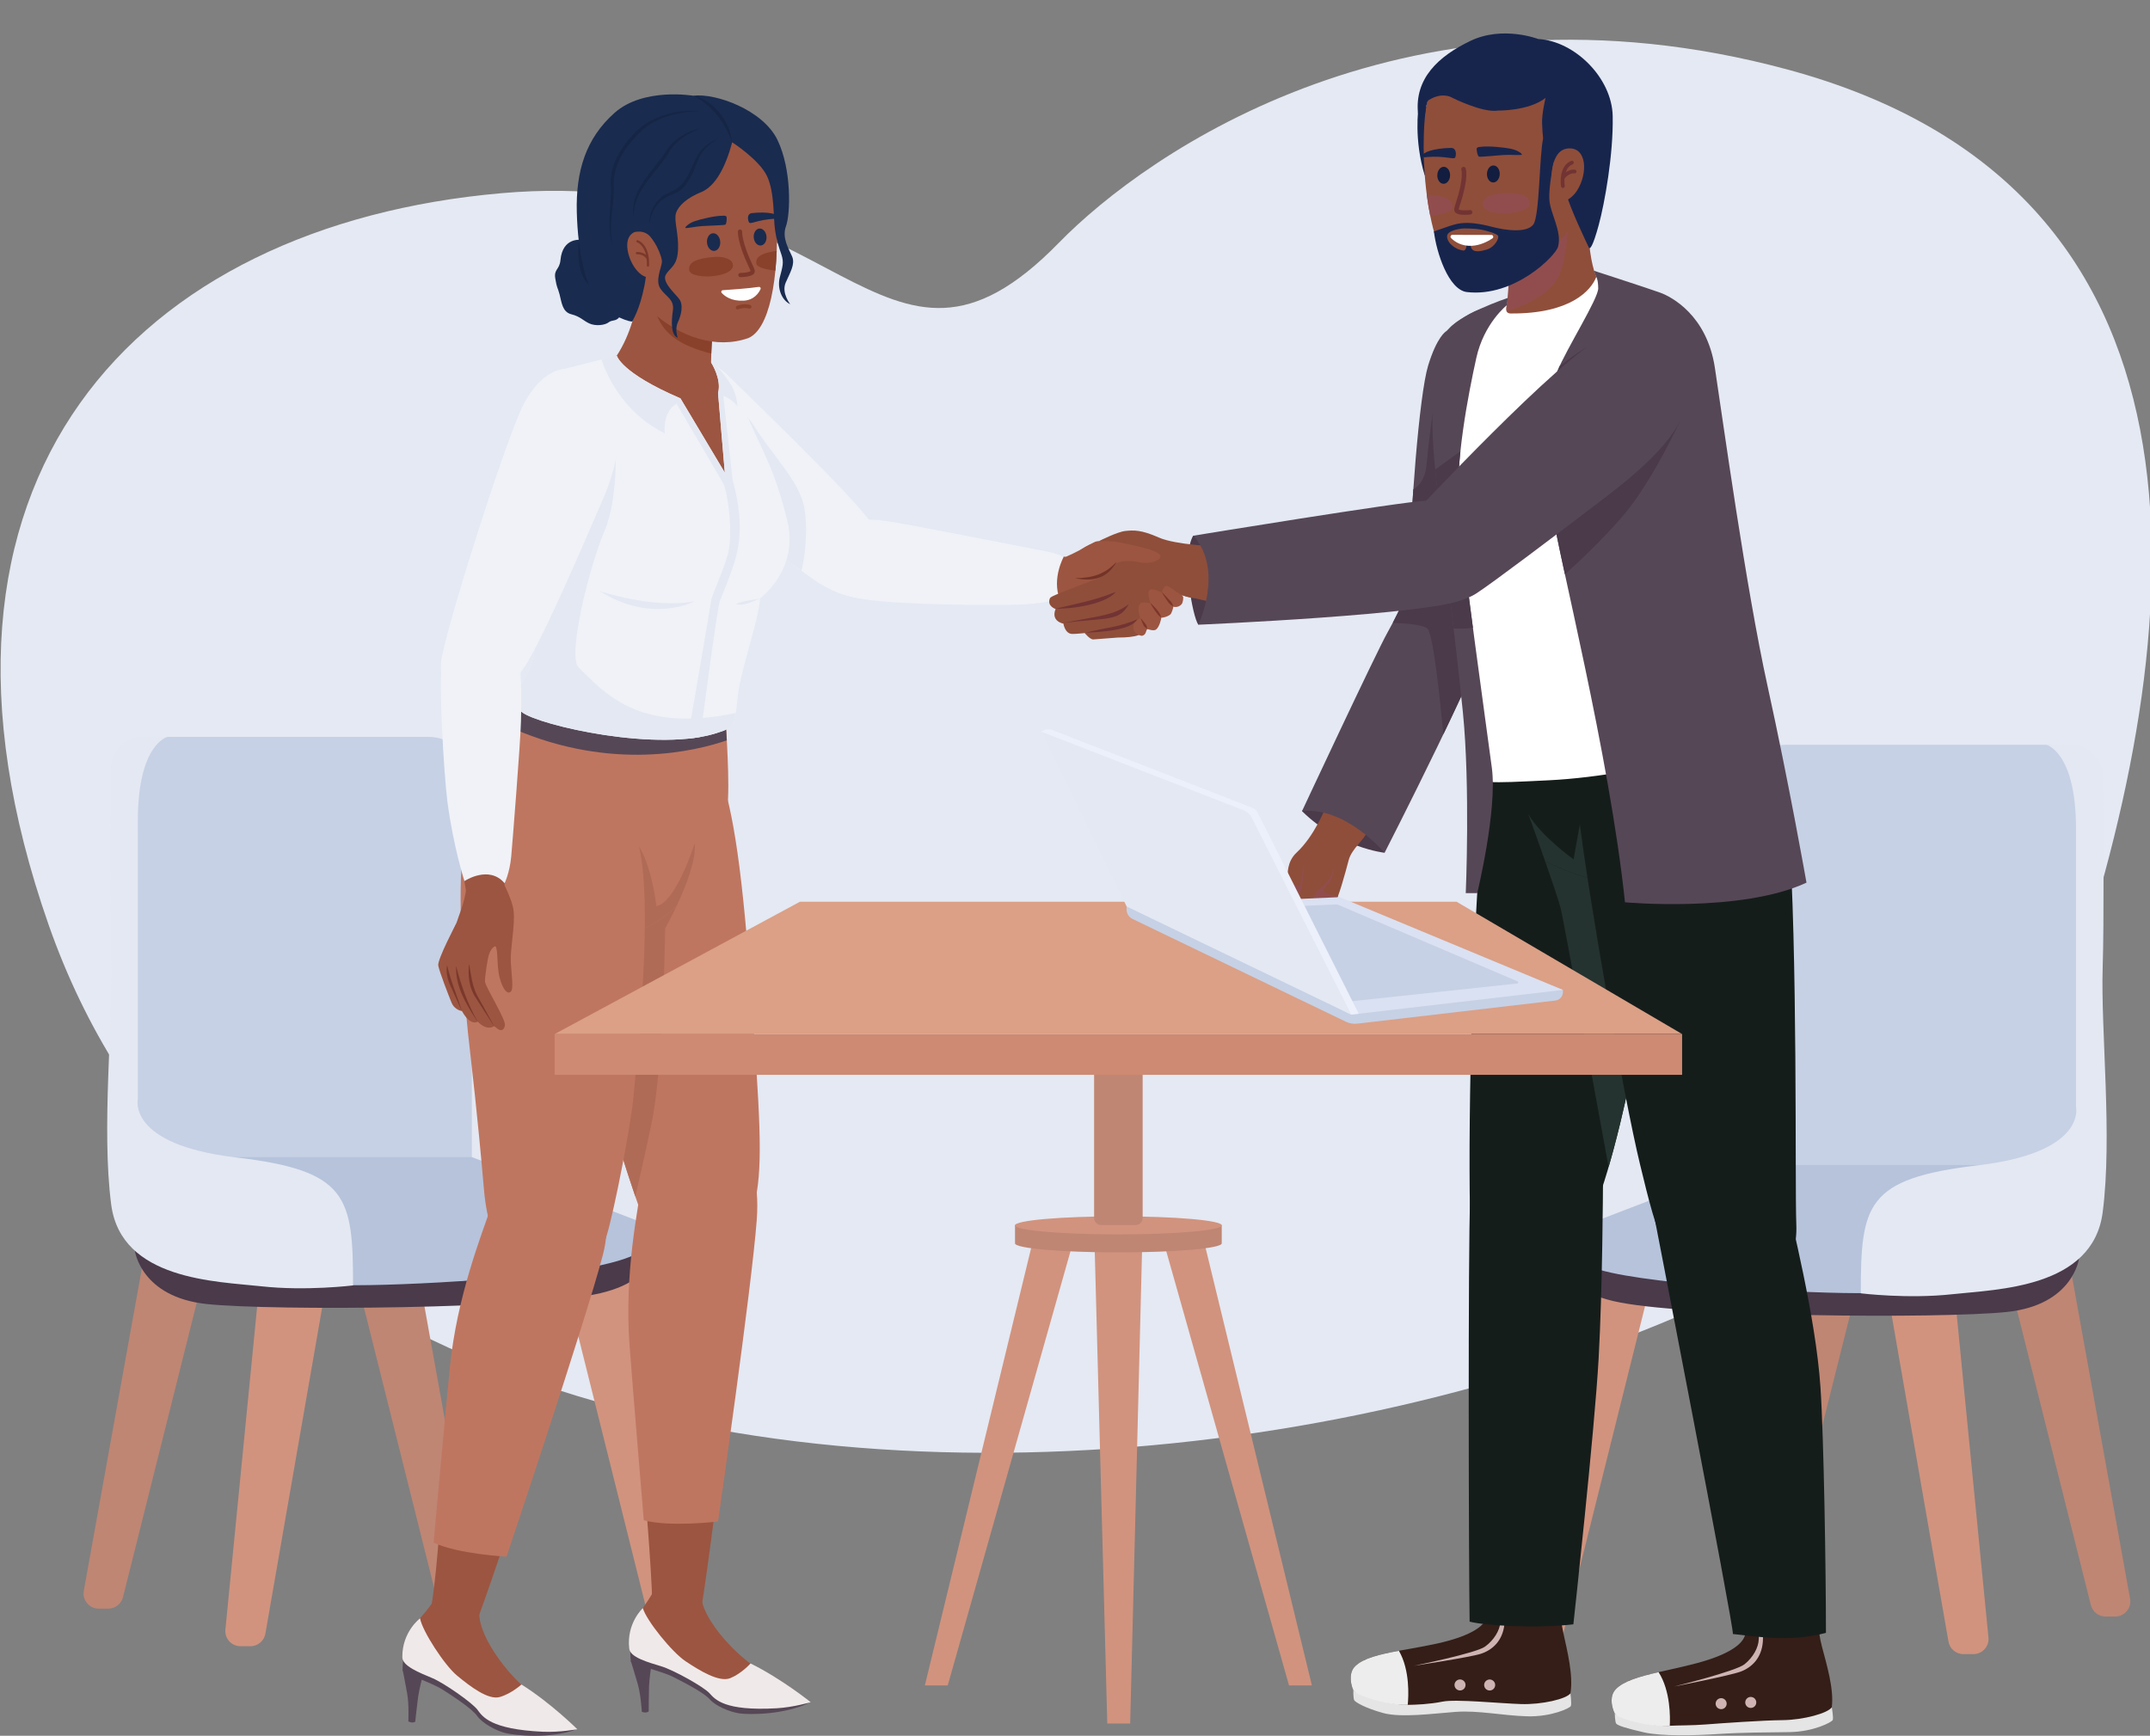 <svg xmlns="http://www.w3.org/2000/svg" width="587" height="474" viewBox="0 0 587 474" fill="none"><rect x="0" y="0" width="587" height="474" fill="#808080" stroke="none"/><g clip-path="url(#clip0_76_164)"><path d="M13.271 252.529C-29.43 130.569 37.494 61.455 136.923 52.754C229.168 44.682 240.43 116.172 289.11 66.285C313.106 41.695 384.878 -8.786 487.86 18.937C607.601 51.171 599.201 166.525 566.187 266.496C522.005 400.285 93.469 481.591 13.271 252.528L13.271 252.529Z" fill="#E4E9F3"></path><path d="M533.97 356.382L542.903 447.239C543.095 449.643 541.193 451.699 538.778 451.699H536.052C533.995 451.699 532.25 450.19 531.957 448.159L515.982 356.382H533.97Z" fill="#D1937E"></path><path d="M564.009 339.143L581.571 436.643C581.982 439.158 580.038 441.44 577.487 441.44H574.866C572.935 441.44 571.26 440.106 570.831 438.226L546.022 339.143H564.01H564.009Z" fill="#BF8673"></path><path d="M492.108 339.143L474.546 436.643C474.135 439.158 476.078 441.44 478.63 441.44H481.251C483.182 441.44 484.856 440.106 485.285 438.226L510.094 339.143H492.106H492.108Z" fill="#BF8673"></path><path d="M432.433 351.533L415.474 446.942C415.09 449.445 417.029 451.701 419.564 451.701H422.191C424.141 451.701 425.826 450.341 426.236 448.438L450.419 351.533H432.431H432.433Z" fill="#D1937E"></path><path d="M567.606 343.722C567.606 343.722 565.986 356.382 547.91 358.267C529.833 360.153 458.873 359.614 440.526 355.304C422.179 350.994 425.416 338.873 425.416 338.873L567.604 343.722H567.606Z" fill="#4A3A4A"></path><path d="M487.474 203.385C487.474 203.385 471.286 202.039 471.286 215.775V292.273C471.286 292.273 473.715 301.7 448.353 306.548C424.755 311.059 423.53 320.823 425.15 337.525L475.605 318.13V215.235C475.605 215.235 475.334 204.999 487.476 203.382L487.474 203.385Z" fill="#E4E8F2"></path><path d="M570.574 215.238V329.176H475.602V215.238C475.602 208.692 480.918 203.385 487.474 203.385H558.703C565.26 203.385 570.576 208.692 570.576 215.238H570.574Z" fill="#C6D1E5"></path><path d="M570.574 329.176C570.574 329.176 571.114 318.133 546.021 318.133H475.602L425.147 337.528C425.147 337.528 421.909 344.531 443.763 348.302C465.617 352.073 506.343 353.818 515.262 352.881C525.514 351.803 570.573 329.178 570.573 329.178L570.574 329.176Z" fill="#B6C3DB"></path><path d="M558.702 203.385C558.702 203.385 566.797 205.271 566.797 226.281V302.241C566.797 302.241 569.883 314.716 540.032 318.222C509.452 321.813 508.04 328.934 508.04 353.176C508.04 353.176 520.928 354.766 533.069 353.418C545.21 352.072 571.382 351.801 574.079 331.062C576.777 310.32 573.539 281.5 574.079 264.261C574.468 251.844 574.297 225.736 574.171 212.098C574.127 207.273 570.195 203.385 565.362 203.385H558.702Z" fill="#E4E8F2"></path><path d="M70.463 354.222L61.53 445.079C61.338 447.483 63.24 449.539 65.655 449.539H68.381C70.438 449.539 72.183 448.03 72.476 445.999L88.451 354.222H70.463Z" fill="#D1937E"></path><path d="M40.424 336.983L22.863 434.483C22.451 436.998 24.395 439.28 26.946 439.28H29.567C31.498 439.28 33.173 437.945 33.602 436.066L58.411 336.983H40.423H40.424Z" fill="#BF8673"></path><path d="M112.325 336.983L129.887 434.483C130.298 436.998 128.355 439.28 125.803 439.28H123.183C121.251 439.28 119.577 437.945 119.148 436.066L94.339 336.983H112.327H112.325Z" fill="#BF8673"></path><path d="M172 349.373L188.959 444.782C189.343 447.285 187.404 449.541 184.869 449.541H182.243C180.292 449.541 178.607 448.181 178.198 446.278L154.014 349.373H172.002H172Z" fill="#D1937E"></path><path d="M36.827 341.562C36.827 341.562 38.447 354.222 56.523 356.107C74.6 357.993 145.56 357.454 163.907 353.144C182.254 348.834 179.017 336.713 179.017 336.713L36.829 341.562H36.827Z" fill="#4A3A4A"></path><path d="M116.96 201.225C116.96 201.225 133.148 199.879 133.148 213.615V290.112C133.148 290.112 130.72 299.54 156.082 304.388C179.679 308.899 180.904 318.663 179.285 335.364L128.829 315.97V213.075C128.829 213.075 129.1 202.839 116.959 201.222L116.96 201.225Z" fill="#E4E8F2"></path><path d="M33.859 213.077V327.016H128.831V213.077C128.831 206.532 123.515 201.225 116.959 201.225H45.73C39.173 201.225 33.858 206.532 33.858 213.077H33.859Z" fill="#C6D1E5"></path><path d="M33.859 327.016C33.859 327.016 33.319 315.973 58.412 315.973H128.831L179.286 335.367C179.286 335.367 182.524 342.371 160.67 346.142C138.816 349.913 98.09 351.658 89.171 350.72C78.919 349.643 33.861 327.017 33.861 327.017L33.859 327.016Z" fill="#B6C3DB"></path><path d="M45.731 201.225C45.731 201.225 37.636 203.111 37.636 224.121V300.081C37.636 300.081 34.55 312.556 64.401 316.061C94.981 319.652 96.393 326.774 96.393 351.016C96.393 351.016 83.505 352.606 71.364 351.258C59.223 349.911 33.051 349.641 30.354 328.902C27.656 308.16 30.894 279.339 30.354 262.101C29.965 249.684 30.136 223.576 30.262 209.938C30.306 205.113 34.238 201.225 39.071 201.225H45.731Z" fill="#E4E8F2"></path><path d="M181.969 201.702C181.969 201.702 194.464 201.008 198.747 221.004C202.305 237.62 206.586 315.679 205.667 328.285C204.749 340.89 187.416 347.313 177.436 328.556C163.576 302.507 154.431 255.848 153.147 236.136C151.864 216.424 161.613 201.425 181.969 201.701V201.702Z" fill="#89412B"></path><path d="M153.276 227.97L189.661 222.012C189.661 222.012 184.423 240.159 181.326 246.111C178.493 251.554 176.082 295.952 172.558 318.344C161.164 290.764 154.098 253.082 153.045 236.918C152.844 233.826 153.035 230.81 153.275 227.97H153.276Z" fill="#89412B"></path><path d="M177.032 199.8C177.032 199.8 191.892 198.477 195.889 209.154C199.511 218.829 202.32 232.818 204.907 268.863C207.495 304.909 208.331 317.292 206.281 327.518C204.895 334.429 199.42 341.754 192.93 342.412C186.44 343.071 179.549 344.042 174.309 329.176C167.908 311.015 161.609 287.707 158.294 273.817C154.98 259.927 151.609 242.578 152.116 228.827C152.624 215.075 160.1 201.51 177.03 199.8H177.032Z" fill="#BF7660"></path><path d="M179.236 247.459C179.236 247.459 177.7 234.203 173.247 229.583L154.508 255.707C155.607 261.997 156.954 268.192 158.296 273.816C161.464 287.093 167.358 308.959 173.462 326.724C174.902 320.558 176.602 313.04 178.015 306.124C181.142 290.829 181.611 253.525 181.611 253.525C181.611 253.525 190.515 237.761 189.658 230.268C189.658 230.268 184.678 246.243 179.234 247.458L179.236 247.459Z" fill="#B06B56"></path><path d="M205.261 332.096C205.261 332.096 192.862 434.659 191.007 441.565C189.153 448.47 178.342 449.847 178.116 438.676C177.89 427.506 175.941 405.156 173.894 381.166C171.847 357.176 175.099 332.587 177.483 323.227C180.92 309.73 205.917 308.792 205.261 332.096Z" fill="#9C5540"></path><path d="M195.441 309.064C195.441 309.064 208.301 310.613 206.606 333.2C205.207 351.856 196.037 415.489 196.037 415.489C196.037 415.489 182.982 417.076 175.764 415.149C175.764 415.149 172.647 377.842 171.87 367.202C170.459 347.876 174.059 330.479 175.599 320.977C177.138 311.476 188.342 307.422 195.441 309.064Z" fill="#BF7660"></path><path d="M188.25 426.259C188.25 426.259 192.429 426.911 191.472 434.852C190.816 440.29 198.269 449.145 204.173 453.745C206.061 455.214 207.217 456.143 208.51 456.863C213.843 459.837 216.894 461.619 215.733 464.278C214.572 466.938 200.602 463.897 196.317 462.301C192.032 460.705 188.75 455.449 181.46 453.805C174.17 452.162 171.968 449.448 172.237 446.235C172.66 441.179 178.341 436.955 179.779 431.06C181.216 425.166 185.183 425.154 188.25 426.259Z" fill="#9C5540"></path><path d="M172.215 453.532C172.215 453.532 173.29 456.978 174.129 459.892C174.969 462.805 175.234 467.45 175.234 467.45C175.234 467.45 176.34 467.943 177.115 467.344C177.115 467.344 177.121 462.724 177.199 460.546C177.278 458.368 177.822 454.905 177.822 454.905C177.822 454.905 173.95 452.805 172.215 453.532Z" fill="#564756"></path><path d="M172.077 450.656C172.077 450.656 172.104 453.076 172.256 453.786C172.407 454.495 180.413 456.23 183.744 457.907C187.074 459.584 192.213 462.252 193.776 464.048C195.339 465.843 199.208 467.507 201.925 467.891C204.644 468.275 214.136 468.281 220.929 464.977L195.765 460.705L179.898 451.917L172.077 450.656Z" fill="#564756"></path><path d="M204.916 454.251C204.916 454.251 202.473 457.005 199.399 458.255C196.326 459.506 190.921 456.135 187.185 453.656C183.449 451.177 176.446 442.468 175.512 439.135C175.512 439.135 171.035 443.231 171.786 450.1C171.907 452.583 177.05 453.962 180.524 455.02C184 456.079 192.121 460.642 193.678 462.347C195.236 464.052 197.713 467.299 212.043 466.486C216.612 466.226 221.339 464.832 221.339 464.832C221.339 464.832 213.402 458.433 204.914 454.251H204.916Z" fill="#F0E9E9"></path><path d="M197.407 198.622C197.407 198.622 198.17 211.07 197.777 219.29C197.385 227.511 193.27 235.707 186.77 243.935C180.593 251.752 168.389 256.559 156.234 255.189C144.078 253.819 129.162 253.936 126.614 240.626C124.066 227.316 131.335 211.34 136.825 204.691C142.315 198.042 144.239 196.915 146.413 190.625C148.589 184.335 196.82 174.352 197.407 198.624V198.622Z" fill="#9C5540"></path><path d="M198.114 197.05C198.114 197.05 158.404 199.056 145.779 192.332C145.779 192.332 141.976 197.057 138.153 201.265C134.33 205.473 127.943 214.771 126.089 228.375C124.233 241.978 130.762 249.882 132.527 252.623C134.291 255.363 142.262 257.943 151.06 258.256C159.46 258.556 174.818 256.853 183.935 248.143C193.051 239.433 197.658 226.293 198.541 220.58C199.424 214.867 198.114 197.05 198.114 197.05Z" fill="#BF7660"></path><path d="M189.66 230.269C189.66 230.269 184.68 246.244 179.236 247.459C179.236 247.459 177.7 234.203 173.247 229.583L152.659 258.285C161.297 258.322 175.368 256.326 183.935 248.143C184.233 247.856 184.514 247.555 184.804 247.26C187.264 242.015 190.169 234.696 189.663 230.268L189.66 230.269Z" fill="#B06B56"></path><path d="M140.169 199.002C141.79 194.631 143.198 190.885 143.198 190.885C155.823 197.611 198.114 197.05 198.114 197.05C198.114 197.05 198.269 199.166 198.438 202.173C189.942 205.103 167.205 210.692 140.169 199.002Z" fill="#564756"></path><path d="M150.558 214.476C150.558 214.476 170.758 213.152 174.355 233.2C177.953 253.247 168.542 319.154 164.758 330.818C160.974 342.483 142.321 348.05 136.951 324.44C131.582 300.83 126.192 278.912 127.112 236.707C127.132 235.812 129.942 215.496 150.556 214.476H150.558Z" fill="#9C5540"></path><path d="M153.164 213.652C153.164 213.652 167.47 213.375 173.401 227.697C179.33 242.02 173.577 291.662 172.978 299.186C172.379 306.711 167.714 330.625 165.604 337.525C163.255 345.203 158.345 344.973 149.626 344.589C140.907 344.204 133.797 344.094 132.107 324.559C130.246 303.056 128.992 293.299 127.766 282.015C126.541 270.732 125.045 245.64 126.142 235.386C127.24 225.13 135.899 213.277 153.164 213.652Z" fill="#BF7660"></path><path d="M163.594 342.743C163.594 342.743 133.151 436.195 130.132 442.677C127.114 449.16 116.228 448.655 117.934 437.613C119.639 426.572 120.281 411.449 122.406 387.465C124.531 363.481 131.978 339.821 135.942 331.01C141.658 318.306 168.264 319.901 163.594 342.743Z" fill="#9C5540"></path><path d="M156.076 320.15C156.076 320.15 169.312 324.655 164.58 342.757C159.849 360.859 138.294 425.085 138.294 425.085C138.294 425.085 125.16 424.403 118.383 421.262C118.383 421.262 121.752 383.978 122.823 373.363C124.77 354.082 131.319 337.565 134.475 328.469C137.631 319.375 149.367 317.31 156.076 320.148V320.15Z" fill="#BF7660"></path><path d="M128.684 430.439C128.684 430.439 132.774 431.518 131.002 439.319C129.789 444.661 136.288 454.235 141.686 459.418C143.411 461.075 144.467 462.116 145.678 462.965C150.676 466.47 153.527 468.558 152.099 471.083C150.67 473.608 137.087 469.148 132.99 467.12C128.893 465.091 126.172 459.524 119.089 457.141C112.007 454.758 110.096 451.831 110.695 448.663C111.637 443.678 117.725 440.06 119.762 434.345C121.8 428.629 125.747 429.024 128.683 430.439H128.684Z" fill="#9C5540"></path><path d="M109.919 455.919C109.919 455.919 110.632 459.456 111.167 462.441C111.703 465.425 111.487 470.073 111.487 470.073C111.487 470.073 112.537 470.678 113.368 470.16C113.368 470.16 113.852 465.565 114.153 463.406C114.455 461.248 115.354 457.86 115.354 457.86C115.354 457.86 111.72 455.374 109.919 455.919Z" fill="#564756"></path><path d="M110.08 453.042C110.08 453.042 109.857 455.453 109.935 456.174C110.012 456.895 117.797 459.443 120.937 461.454C124.077 463.465 128.912 466.647 130.282 468.593C131.651 470.539 135.328 472.593 137.992 473.255C140.656 473.916 150.098 474.898 157.195 472.31L132.607 465.473L117.731 455.101L110.081 453.042H110.08Z" fill="#564756"></path><path d="M142.373 459.995C142.373 459.995 139.659 462.482 136.472 463.411C133.284 464.339 128.257 460.429 124.798 457.58C121.338 454.73 115.27 445.348 114.684 441.936C114.684 441.936 109.809 445.549 109.846 452.459C109.712 454.941 114.683 456.841 118.031 458.252C121.378 459.662 128.986 465.035 130.36 466.892C131.734 468.75 133.863 472.233 148.202 472.897C152.772 473.109 157.618 472.209 157.618 472.209C157.618 472.209 150.385 465.027 142.374 459.995H142.373Z" fill="#F0E9E9"></path><path d="M169.415 104.874C169.415 104.874 175.208 94.581 190.592 102.074C205.975 109.568 238.451 146.757 241.162 150.762C244.116 155.126 241.125 165.069 231.12 161.658C221.113 158.247 180.268 124.961 175.296 122.293C170.323 119.625 165.284 113.191 169.415 104.873V104.874Z" fill="#9C5540"></path><path d="M189.683 97.973C189.683 97.973 195.03 98.838 198.393 102.171C201.485 105.234 226.523 129.355 234.619 138.794C242.715 148.232 246.896 154.904 241.692 160.748C236.487 166.593 225.983 160.831 223.204 158.997C220.425 157.162 179.415 127.403 172.605 121.691C165.796 115.976 165.568 105.618 170.582 101.574C175.596 97.531 186.237 95.956 189.683 97.974V97.973Z" fill="#F0F2F7"></path><path d="M184.227 130.591C195.413 138.931 211.125 150.362 218.788 155.866C219.685 152.935 220.781 143.864 219.455 138.012C217.868 131.011 210.856 124.278 205.925 116.421C203.543 112.626 197.645 106.865 197.645 106.865C197.645 106.865 184.593 119.965 184.227 130.593V130.591Z" fill="#E4E8F2"></path><path d="M233.9 162.032C233.9 162.032 238.544 163.115 244.519 163.371C263.71 164.189 294.421 163.656 297.112 163.21C300.641 162.625 307.116 154.342 295.548 152.768C283.983 151.194 270.646 148.139 260.509 146.181C248.869 143.932 234.115 141.637 229.562 146.91C225.008 152.183 228.129 161.741 233.899 162.032H233.9Z" fill="#9C5540"></path><path d="M281.344 151.611C282.53 151.724 283.897 151.907 285.016 152.099C286.485 152.35 287.94 152.61 289.385 152.734C294.442 150.736 298.376 148.112 299.178 147.886C300.456 147.526 303.933 147.87 303.933 147.87C304.474 149.202 317.892 154.898 319.856 155.378C319.928 155.397 320.022 155.411 320.1 155.427C318.81 161.264 317.016 166.288 312.906 170.593C305.436 168.245 291.682 163.651 290.393 163.257C290.387 163.245 290.382 163.233 290.378 163.222C289.045 163.239 285.07 163.606 280.976 163.344C276.882 163.084 278.325 151.402 281.345 151.61L281.344 151.611Z" fill="#9C5540"></path><path d="M290.444 152C290.444 152 287.121 157.897 289.34 163.64C289.34 163.64 286.053 164.528 280.578 164.995C275.103 165.46 237.423 165.374 231.586 162.619C225.748 159.864 224.137 149.553 229.508 145.116C234.876 140.679 239.399 142.024 242.672 142.383C245.945 142.742 284.008 150.299 285.975 150.633C287.942 150.966 290.446 152.001 290.446 152.001L290.444 152Z" fill="#F0F2F7"></path><path d="M174.836 73.389C174.836 73.389 175.2 90.859 165.126 101.233C163.955 102.444 173.781 109.646 182.049 108.7C190.318 107.753 193.804 104.316 194.082 99.805C194.359 95.294 193.919 90.281 195.938 82.073C197.957 73.863 194.035 66.947 186.866 65.286C178.366 63.316 175.154 69.502 174.834 73.389H174.836Z" fill="#9C5540"></path><path d="M175.701 74.736C176.048 70.851 178.391 63.321 186.866 65.285C194.035 66.946 197.957 73.862 195.938 82.072C194.547 87.728 194.447 92.822 194.199 96.564C177.343 92.272 179.715 84.737 175.701 74.735V74.736Z" fill="#89412B"></path><path d="M193.016 97.837C193.016 97.837 197.744 102.066 200.221 108.272C202.659 114.377 207.384 125.527 210.956 133.429C214.528 141.332 216.579 154.817 206.516 160.98C205.651 162.097 205.271 164.297 204.633 167.784C203.996 171.272 202.758 175.923 201.128 178.458C200.991 180.41 197.537 187.932 196.99 195.741C196.441 203.551 148.86 203.251 145.868 189.896C146.005 187.944 149.164 179.334 147.486 166.856C145.807 154.377 143.25 132.025 144.813 120.951C146.376 109.877 158.515 100.771 165.618 98.076C172.721 95.381 182.549 92.982 193.017 97.835L193.016 97.837Z" fill="#9C5540"></path><path d="M214.926 142.048C211.529 128.566 208.903 124.567 205.209 116.281C200.381 105.452 197.188 100.83 194.126 98.944C194.126 98.944 197.108 103.5 196.045 107.318L197.891 129.069L185.777 108.787C169.344 101.737 168.402 97.097 168.402 97.097L152.575 101.11C152.575 101.11 147.62 106.315 146.087 109.948C146.087 109.948 140.023 125.169 143.982 150.588C147.943 176.007 145.677 179.389 144.571 182.549C143.464 185.708 138.091 190.987 142.556 194.506C147.021 198.024 180.175 205.741 196.46 199.916C200.872 198.588 200.624 197.06 201.492 189.767C202.36 182.473 207.099 169.561 207.531 163.409C207.531 163.409 218.325 155.532 214.927 142.049L214.926 142.048Z" fill="#F0F2F7"></path><path d="M194.118 164.246C193.971 165.682 188.755 195.868 187.742 201.721C188.929 201.605 190.08 201.447 191.192 201.253C192.077 194.485 195.807 166.142 196.509 164.246C197.308 162.092 199.754 156.435 200.924 152.133C202.095 147.83 202.813 140.929 200.02 131.098L197.479 108.072C197.479 108.072 200.17 109.107 201.331 111.021C201.331 111.021 201.374 108.992 200.128 106.048C197.858 102.125 195.969 100.078 194.125 98.943C194.125 98.943 197.107 103.498 196.043 107.316L197.889 129.067L185.776 108.785C169.341 101.733 168.401 97.096 168.401 97.096L164.209 98.159C165.349 101.612 169.797 112.654 181.506 118.308C181.506 118.308 180.707 112.695 184.698 110.225C184.698 110.225 196.298 129.905 197.481 132.056C198.664 134.207 200.34 145.959 198.664 151.597C196.988 157.234 194.279 162.658 194.118 164.248V164.246Z" fill="#E4E8F2"></path><path d="M165.03 145.047C160.797 154.953 154.85 179.267 157.963 182.25C164.533 188.548 173.783 200.511 200.893 194.694C200.392 197.906 199.625 198.96 196.462 199.913C180.176 205.739 147.023 198.023 142.558 194.504C138.093 190.985 143.466 185.707 144.572 182.547C145.678 179.387 147.944 176.006 143.983 150.587C141.857 136.939 142.771 127.179 144.072 121.064C159.519 118.721 167.933 118.306 167.933 118.306C167.933 118.306 169.264 135.141 165.031 145.047H165.03Z" fill="#E4E8F2"></path><path d="M207.517 163.372C205.334 163.981 202.984 163.97 200.926 164.97C202.773 165.59 205.925 164.171 207.517 163.372Z" fill="#E4E8F2"></path><path d="M189.568 164.211C189.568 164.211 177.976 170.463 163.663 161.367C163.663 161.367 177.999 166.343 189.568 164.211Z" fill="#E4E8F2"></path><path d="M183.091 27.343C183.091 27.343 161.465 29.314 163.321 54.876C165.105 79.433 186.866 98.433 204.305 92.322C209.826 90.018 212.846 77.016 212.009 57.763C211.171 38.51 202.178 25.643 183.091 27.343Z" fill="#9C5540"></path><path d="M199.846 71.538C199.846 71.538 198.852 69.748 194.333 70.219C190.66 70.602 187.937 71.387 188.162 73.674C188.164 76.667 202.169 75.954 199.847 71.538H199.846Z" fill="#89412B"></path><path d="M206.473 71.891C206.473 72.951 209.169 73.66 211.703 73.869C211.866 72.183 211.984 70.395 212.056 68.52C208.813 68.938 206.266 69.782 206.472 71.891H206.473Z" fill="#89412B"></path><path d="M193.022 66.256C193.133 67.584 194.032 68.594 195.03 68.509C196.028 68.427 196.747 67.282 196.635 65.953C196.524 64.626 195.625 63.616 194.626 63.7C193.628 63.784 192.909 64.927 193.022 66.256Z" fill="#192B4F"></path><path d="M205.79 64.87C205.898 66.148 206.763 67.12 207.724 67.04C208.686 66.96 209.378 65.858 209.27 64.579C209.162 63.3 208.297 62.328 207.335 62.408C206.374 62.488 205.682 63.591 205.79 64.87Z" fill="#192B4F"></path><path d="M202.64 75.666C203.376 75.626 204.706 75.495 205.454 75.052C206.467 74.454 206.037 73.552 205.537 72.507L205.473 72.375C202.464 66.066 202.615 63.291 202.617 63.265C202.64 62.95 202.403 62.675 202.088 62.652C201.772 62.628 201.498 62.86 201.471 63.175C201.461 63.296 201.261 66.213 204.437 72.87L204.5 73.003C204.694 73.409 204.913 73.866 204.922 74.032C204.911 74.041 204.895 74.052 204.87 74.066C204.308 74.398 202.89 74.531 202.128 74.537C201.813 74.54 201.556 74.798 201.559 75.114C201.561 75.43 201.82 75.686 202.137 75.684C202.197 75.684 202.382 75.681 202.641 75.668L202.64 75.666Z" fill="#7B382B"></path><path d="M197.51 58.909C197.51 58.909 198.353 58.807 198.393 59.37C198.433 59.931 198.368 61.181 198.016 61.352C197.664 61.524 193.297 61.612 191.612 61.736C189.928 61.861 187.258 62.43 187.116 62.243C186.974 62.055 187.968 60.958 189.855 60.337C191.46 59.809 195.277 58.878 197.512 58.909H197.51Z" fill="#192B4F"></path><path d="M211.699 59.719C211.699 59.719 212.515 59.709 212.539 59.2C212.57 58.547 209.844 57.68 205.235 58.199C203.891 58.417 204.12 60.007 204.503 60.725C204.857 61.386 206.762 59.972 211.7 59.719H211.699Z" fill="#192B4F"></path><path d="M203.478 83.099C202.193 83.085 201.238 83.507 201.184 83.53C200.928 83.646 200.813 83.948 200.93 84.204C201.045 84.459 201.347 84.573 201.604 84.459C201.63 84.449 203.004 83.855 204.534 84.26C204.806 84.332 205.086 84.17 205.158 83.898C205.231 83.626 205.068 83.347 204.796 83.275C204.336 83.152 203.891 83.104 203.48 83.099H203.478Z" fill="#89412B"></path><path d="M207.191 78.342C204.444 78.761 199.296 79.121 197.324 79.251C196.965 79.275 196.786 79.702 197.027 79.969C197.822 80.85 199.64 82.277 202.995 82.109C205.854 81.965 207.145 80.038 207.648 78.95C207.793 78.636 207.534 78.29 207.191 78.342Z" fill="white"></path><path d="M158.605 65.509C158.605 65.509 153.621 64.731 153.023 71C152.758 73.77 151.163 73.391 151.617 76.117C152.069 78.842 152.189 78.224 152.761 80.332C153.334 82.439 153.482 85.181 155.963 85.812C158.445 86.442 159.112 87.476 160.84 88.3C162.567 89.124 165.152 88.831 166.179 88.013C167.205 87.194 168.637 87.976 169.437 85.9C169.437 85.9 165.92 68.552 158.605 65.51V65.509Z" fill="#192B4F"></path><path d="M161.044 77.914C158.265 75.907 157.564 70.925 158.038 65.522L161.044 77.914Z" fill="#152545"></path><path d="M199.903 38.86C199.903 38.86 207.352 43.653 209.43 48.124C211.506 52.595 211.105 59.337 211.591 62.671C212.076 66.005 212.639 67.371 213.352 69.537C214.065 71.703 213.666 72.794 212.905 75.737C212.147 78.68 213.395 81.973 215.748 83.068C215.748 83.068 213.287 79.993 214.513 77.178C215.739 74.364 217.149 72.149 216.272 70.058C215.395 67.968 213.399 65.019 214.6 61.747C215.801 58.475 216.22 46.386 212.261 38.197C208.3 30.01 195.351 25.358 189.274 26.142C189.274 26.142 175.685 23.817 167.8 30.808C159.915 37.8 157.187 46.806 157.481 57.94C157.775 69.075 159.858 77.973 163.409 82.489C166.371 86.256 172.537 88.198 172.664 87.733C172.792 87.268 174.608 84.734 175.955 77.971C177.093 72.258 176.362 65.413 177.252 64.907C178.143 64.4 180.925 69.971 180.71 71.662C180.496 73.354 178.838 76.65 180.333 78.862C181.83 81.072 184.158 81.711 183.713 84.79C183.266 87.868 183.158 91.541 185.03 92.204C185.03 92.204 184.145 89.961 185.106 87.923C186.067 85.885 186.538 83.265 185.541 81.79C184.544 80.314 180.54 77.017 181.808 74.963C183.074 72.909 184.896 72.659 185.116 68.219C185.337 63.777 183.918 60.188 184.575 58.166C185.232 56.145 187.565 54.035 191.458 52.45C195.351 50.866 198.123 45.524 199.906 38.862L199.903 38.86Z" fill="#192B4F"></path><path d="M199.903 38.86C199.222 33.116 195.064 27.494 189.274 26.142C194.453 28.709 197.942 33.534 199.903 38.86Z" fill="#152545"></path><path d="M196.024 37.847C188.962 41.06 190.418 44.512 186.592 49.742C185.31 51.724 183.072 52.319 181.135 53.389C178.69 55.093 177.141 58.17 177.39 61.149C177.539 58.63 178.86 56.151 180.793 54.566C183.108 52.899 185.486 52.989 187.314 50.305C191.199 44.983 189.342 41.962 196.022 37.849L196.024 37.847Z" fill="#152545"></path><path d="M191.284 35.046C187.354 35.937 183.535 38.125 181.565 41.751C177.946 46.975 171.857 52.251 173.005 59.244C172.79 52.315 178.779 47.6 182.287 42.228C184.088 38.652 187.632 36.443 191.284 35.045V35.046Z" fill="#152545"></path><path d="M191.029 30.326C184.269 29.88 176.988 31.821 172.497 37.162C170.279 39.585 168.403 42.404 167.392 45.546C166.945 47 166.654 48.545 166.739 50.07C166.812 50.934 166.849 51.993 166.802 52.859C166.62 57.654 165.759 62.677 167.321 67.34C165.895 61.593 167.905 55.646 167.557 49.843C167.686 44.173 171.382 39.226 175.387 35.486C179.645 31.787 185.508 30.507 191.029 30.324V30.326Z" fill="#152545"></path><path d="M173.346 63.347C173.346 63.347 170.65 64.053 171.364 68.363C172.051 72.503 175.392 76.817 178.257 75.508C179.157 75.031 179.339 71.269 178.896 68.015C178.452 64.76 176.559 62.761 173.345 63.347H173.346Z" fill="#9C5540"></path><path d="M177.217 72.517C177.424 66.714 174.271 65.64 174.136 65.598C173.973 65.544 173.802 65.635 173.75 65.795C173.697 65.956 173.785 66.131 173.947 66.184C174.037 66.213 175.717 66.81 176.362 69.592C175.338 68.753 173.96 68.819 173.886 68.824C173.716 68.834 173.586 68.979 173.596 69.149C173.605 69.319 173.751 69.448 173.922 69.44C174.001 69.435 175.853 69.354 176.557 70.822C176.604 71.325 176.624 71.88 176.602 72.496C176.596 72.651 176.707 72.784 176.856 72.811C176.869 72.814 176.884 72.815 176.899 72.815C177.069 72.821 177.212 72.688 177.218 72.518L177.217 72.517Z" fill="#7B382B"></path><path d="M157.222 103.638C157.222 103.638 172.725 106.59 166.03 129.019C159.334 151.448 138.894 188.632 130.344 190.127C120.832 191.792 120.588 183.725 123.092 175.291C125.596 166.857 139.282 118.489 141.894 114.265C144.505 110.04 148.715 102.374 157.221 103.637L157.222 103.638Z" fill="#9C5540"></path><path d="M153.661 100.847C153.661 100.847 147.758 100.989 142.859 110.573C137.959 120.158 120.742 174.601 120.383 181.175C120.023 187.749 123.066 191.536 127.71 192.332C132.354 193.126 137.98 189.246 142.53 183.151C147.079 177.055 158.595 150.345 164.801 135.88C171.98 119.148 171.02 100.729 153.661 100.849V100.847Z" fill="#F0F2F7"></path><path d="M134.935 258.495C136.13 257.6 135.5 263.67 136.424 267.047C137.347 270.424 138.603 271.588 139.46 270.799C140.318 270.011 139.611 265.981 139.453 262.641C139.295 259.3 140.601 252.809 140.252 248.945C139.903 245.089 136.023 238.507 136.017 238.473C135.257 234.371 130.99 235.378 130.924 235.381C129.289 235.892 127.467 235.357 127.467 240.282C127.458 245.004 125.407 249.605 125.158 250.502C124.521 252.81 120.695 260.553 120.974 262.012C121.252 263.471 125.237 272.92 126.025 273.718C126.813 274.517 130.77 277.1 131.61 277.662C132.45 278.225 135.1 280.376 135.835 280.942C136.57 281.506 137.61 281.568 137.857 279.976C138.104 278.384 132.904 270.132 132.431 268.19C132.324 267.756 132.53 266.008 132.873 263.738C133.333 260.692 133.738 259.388 134.933 258.492L134.935 258.495Z" fill="#9C5540"></path><path d="M135.297 279.893C135.297 279.893 133.471 282.04 130.416 278.993C130.416 278.993 128.5 280.39 126.111 276.079C126.111 276.079 124.132 275.908 123.239 273.702C122.65 272.248 119.914 265.278 119.651 263.647C119.387 262.015 124.536 252.242 124.536 252.242L130.118 269.843L135.296 279.893H135.297Z" fill="#9C5540"></path><path d="M134.914 280.215C133.368 277.414 131.771 274.455 130.181 271.669C128.918 269.098 128.599 266.228 128.118 263.414H128.04C127.729 266.517 128.094 269.879 129.919 272.502C131.536 275.041 133.042 277.416 134.694 279.921L134.914 280.215Z" fill="#7B382B"></path><path d="M126.111 276.079C124.817 271.972 123.072 267.939 122.106 263.732L122.027 263.741C121.683 265.93 122.402 268.195 123.409 270.13C124.184 271.887 125.136 274.027 125.932 275.747L126.111 276.079Z" fill="#7B382B"></path><path d="M130.416 278.993C127.754 274.287 125.919 269.225 124.583 263.992L124.505 264.001C124.416 269.568 127.198 274.079 130.11 278.604L130.415 278.994L130.416 278.993Z" fill="#7B382B"></path><path d="M131.339 176.01C131.339 176.01 136.474 175.975 138.822 183.189C140.571 188.565 141.874 204.902 140.02 217.459C138.165 230.015 137.809 244.009 137.041 249.203C136.273 254.399 129.701 254.494 127.754 246.067C125.808 237.64 120.73 190.237 121.202 184.934C121.674 179.634 125.326 175.92 131.339 176.01Z" fill="#9C5540"></path><path d="M126.799 240.606C126.799 240.606 133.482 236.121 137.761 241.185C137.761 241.185 139.143 238.417 139.567 233.962C139.79 231.611 142.087 203.075 142.24 196.968C142.728 177.405 141.264 174.175 134.362 171.415C127.461 168.655 121.538 178.818 120.64 182.256C119.742 185.693 121.167 211.31 122.143 218.841C123.714 230.959 126.8 240.608 126.8 240.608L126.799 240.606Z" fill="#F0F2F7"></path><path d="M439.945 193.857C439.945 193.857 421.466 189.654 413.096 204.46C404.726 219.267 401.847 321.265 402.944 331.904C404.04 342.542 425.141 346.768 432.211 330.641C439.28 314.514 459.692 238.612 460.583 227.479C461.473 216.345 458.172 199.83 439.946 193.857H439.945Z" fill="#9E5959"></path><path d="M455.987 206.077L418.292 221.146C418.292 221.146 426.962 238.768 428.115 240.979C428.979 242.631 436.408 285.67 440.104 307.294C448.791 278.584 459.928 235.638 460.58 227.479C461.089 221.112 460.226 212.986 455.986 206.077H455.987Z" fill="#914D4D"></path><path d="M401.598 338.938C402.67 359.726 425.077 356.465 435.24 330.501C445.395 304.544 452.966 250.978 456.425 227.233C459.891 203.489 458.413 191.109 439.501 187.331C439.501 187.331 426.483 187.217 416.548 195.606C411.577 199.796 407.38 206.105 405.952 215.614C405.917 215.842 405.881 216.075 405.846 216.323C405.327 219.911 404.859 224.172 404.432 228.923C404.368 229.611 404.311 230.305 404.247 231.015C401.378 264.962 400.689 321.243 401.598 338.941V338.938Z" fill="#151D1B"></path><path d="M439.183 318.7C445.347 297.575 450.32 267.958 453.677 245.859L431.794 222.548L429.627 234.664C429.627 234.664 420.743 228.39 417.274 222.331C417.274 222.331 425.076 243.749 426.159 248.292C427.034 251.964 435.839 300.302 439.183 318.699V318.7Z" fill="#24332F"></path><path d="M402.756 327.754C402.756 327.754 405.313 439.057 406.02 445.257C406.726 451.457 418.92 456.717 421.785 445.126C424.65 433.535 428.63 407.751 431.025 395.23C433.419 382.709 435.978 344.89 433.351 330.443C430.724 315.996 405.274 309.424 402.758 327.754H402.756Z" fill="#9E5959"></path><path d="M406.362 441.463C406.362 441.463 406.489 447.71 400.07 449.942C393.651 452.175 374.599 453.43 372.442 459.454C370.286 465.48 380.964 466.648 386.854 467.063C392.743 467.478 399.643 465.603 407.202 466.343C414.761 467.082 423.835 467.567 425.474 462.976C427.113 458.385 421.281 449.061 422.494 438.614C423.706 428.166 406.965 428.749 406.362 441.464V441.463Z" fill="#9E5959"></path><path d="M428.766 462.402C428.766 462.402 429.129 465.302 428.874 465.874C428.62 466.447 423.566 468.875 416.925 468.683C410.286 468.492 403.528 467.016 397.424 467.474C391.321 467.93 382.556 469.13 377.659 467.791C372.763 466.452 370.045 464.841 369.739 464.295C369.433 463.748 369.492 461.445 369.492 461.445L428.766 462.4V462.402Z" fill="#E5E5E5"></path><path d="M384.69 465.551C379.197 465.64 372.947 463.302 370.62 462.343C369.943 462.063 369.419 461.504 369.193 460.808C368.698 459.276 368.31 456.628 370.027 454.969C373.627 451.488 382.649 450.949 392.381 448.807C402.113 446.664 406.071 443.615 406.103 440.752C406.131 438.303 404.519 427.301 404.053 424.179C403.938 423.407 404.252 422.629 404.883 422.168C406.275 421.151 407.323 420.91 409.024 421.764C410.145 422.328 411.197 424.915 411.197 424.915C416.807 424.433 423.739 421.488 425.977 420.194C426.434 419.93 427.003 420.268 426.988 420.795C426.943 422.45 426.826 425.758 426.527 430.586C426.082 437.789 425.718 440.779 426.798 445.777C427.877 450.775 429.597 457.426 428.766 462.402C427.66 463.968 420.935 465.522 415.251 465.341C409.567 465.161 397.484 463.937 393.866 464.67C390.248 465.402 386.489 465.523 384.692 465.553L384.69 465.551Z" fill="#341E17"></path><path d="M405.337 459.525C405.001 460.284 405.344 461.173 406.106 461.508C406.866 461.843 407.757 461.501 408.092 460.741C408.428 459.982 408.085 459.093 407.323 458.757C406.563 458.422 405.673 458.765 405.337 459.525Z" fill="#CFB4B4"></path><path d="M397.244 459.515C396.908 460.274 397.251 461.163 398.013 461.498C398.773 461.833 399.664 461.491 399.999 460.73C400.335 459.971 399.992 459.082 399.23 458.747C398.47 458.412 397.58 458.755 397.244 459.515Z" fill="#CFB4B4"></path><path d="M411.197 424.915C411.197 424.915 411.249 439.05 410.736 443.618C410.222 448.187 407.359 450.622 404.315 451.608C401.271 452.593 385.983 454.887 385.983 454.887C385.983 454.887 403.015 451.446 405.458 449.647C407.902 447.849 409.465 445.25 409.638 442.998C409.813 440.746 411.197 424.916 411.197 424.916V424.915Z" fill="#CFB4B4"></path><path d="M370.668 462.548C369.802 462.142 369.419 461.504 369.194 460.808C368.699 459.276 368.311 456.628 370.029 454.969C372.271 452.801 376.619 451.773 381.932 450.79C385.008 456.083 384.563 463.379 384.345 465.553C378.983 465.748 372.898 463.598 370.668 462.549V462.548Z" fill="#EDEDED"></path><path d="M429.565 443.567C429.765 441.808 435.374 390.514 436.459 371.044C437.543 351.573 437.646 323.58 437.646 323.58C437.646 323.58 434.323 312.763 415.254 313.411C415.254 313.411 402.035 313.411 401.385 327.474C400.792 340.311 400.992 428.686 401.239 442.827C405.334 443.921 419.568 444.746 429.566 443.565L429.565 443.567Z" fill="#151D1B"></path><path d="M402.691 173.72C402.691 173.72 404.96 188.124 406.127 196.77C407.295 205.417 407.335 226.699 431.603 237.509C453.483 247.255 472.847 234.34 476.319 228.317C481.637 219.096 481.218 206.597 477.451 194.155C473.684 181.714 466.727 169.696 466.314 148.61C465.903 127.523 396.076 135.687 402.691 173.718V173.72Z" fill="#9E5959"></path><path d="M402.721 186.563C402.721 186.563 406.927 202.045 408.368 218.966C408.684 222.697 410.449 225.974 413.155 228.809C413.997 229.686 414.926 230.526 415.937 231.309C424.178 237.825 437.56 241.556 448.091 242.724C464.066 244.499 479.39 240.766 483.913 219.022C484.058 218.372 484.179 217.709 484.279 217.047C484.318 216.8 484.355 216.561 484.38 216.314C484.43 215.967 484.469 215.613 484.506 215.266C485.714 203.08 473.542 180.531 473.542 180.531C473.542 180.531 404.098 186.783 402.719 186.563H402.721Z" fill="#151D1B"></path><path d="M450.979 242.984L431.795 222.548L429.628 234.663C429.628 234.663 420.744 228.389 417.276 222.331C417.276 222.331 419.567 228.623 421.838 235.108C429.763 239.304 439.811 241.807 448.095 242.725C449.06 242.832 450.023 242.919 450.979 242.982V242.984Z" fill="#24332F"></path><path d="M454.886 194.254C454.886 194.254 432.978 194.021 434.716 220.902C436.454 247.784 452.667 333.343 457.299 342.592C461.932 351.841 483.357 350.108 485.674 329.875C487.99 309.641 488.356 247.697 485.674 222.668C482.821 196.044 471.39 192.519 454.886 194.254Z" fill="#9E5959"></path><path d="M431.143 223.632C433.622 244.063 443.274 299.518 447.795 318.081C452.316 336.637 455.89 352.518 470.411 352.044C484.932 351.564 490.895 345.576 490.434 334.287C490.027 324.152 490.848 258.792 488.302 225.633C488.118 223.125 488.014 220.831 487.663 218.448C483.518 190.182 462.843 191.716 458.641 193.193C440.035 195.422 428.305 202.535 431.143 223.632Z" fill="#151D1B"></path><path d="M455.187 336.238C455.187 336.238 477.341 444.054 479.968 450.245C482.595 456.436 492.655 458.323 494.031 446.81C495.406 435.298 493.643 392.362 493.798 379.355C494.124 352.172 489.796 335.801 485.238 327.497C479.68 317.368 452.26 309.793 455.189 336.24L455.187 336.238Z" fill="#9E5959"></path><path d="M478.321 444.523C478.321 444.523 479.304 452.821 472.115 454.531C464.924 456.241 446.749 460.943 444.271 464.596C441.792 468.249 448.357 471.429 454.676 472.284C460.994 473.139 474.979 471.436 484.55 471.277C494.121 471.117 496.921 469.408 497.777 466.883C499.275 462.463 493.6 454.026 494.029 446.809C494.732 434.977 478.436 431.643 478.321 444.522V444.523Z" fill="#9E5959"></path><path d="M500.127 466.211C500.127 466.211 500.614 469.093 500.386 469.676C500.157 470.26 495.212 472.901 488.57 472.997C481.928 473.092 475.775 473.077 468.899 473.529C462.792 473.93 453.758 474.189 448.81 473.061C443.861 471.933 441.568 471.175 441.239 470.642C440.909 470.109 440.869 467.806 440.869 467.806L500.129 466.212L500.127 466.211Z" fill="#E5E5E5"></path><path d="M456.228 471.253C450.744 471.578 444.399 469.513 442.033 468.653C441.344 468.404 440.796 467.868 440.541 467.181C439.979 465.671 439.479 463.042 441.122 461.31C444.568 457.678 453.559 456.752 463.189 454.193C472.82 451.633 476.642 448.418 476.552 445.557C476.473 443.107 474.388 432.187 473.789 429.087C473.641 428.321 473.92 427.53 474.531 427.042C475.879 425.966 476.915 425.681 478.65 426.461C479.795 426.976 480.956 429.516 480.956 429.516C486.541 428.793 493.338 425.552 495.518 424.164C495.964 423.881 496.546 424.194 496.555 424.721C496.582 426.376 496.606 429.685 496.517 434.523C496.382 441.737 496.149 444.74 497.443 449.687C498.737 454.633 500.742 461.204 500.127 466.211C499.09 467.823 492.438 469.665 486.751 469.728C481.064 469.793 470.319 470.551 465.656 470.912C461.976 471.199 458.024 471.147 456.23 471.252L456.228 471.253Z" fill="#341E17"></path><path d="M476.596 464.346C476.293 465.12 476.674 465.991 477.449 466.295C478.224 466.598 479.097 466.217 479.402 465.443C479.705 464.67 479.323 463.798 478.548 463.494C477.773 463.19 476.899 463.572 476.596 464.346Z" fill="#CFB4B4"></path><path d="M468.51 464.684C468.207 465.458 468.589 466.329 469.364 466.633C470.139 466.936 471.011 466.555 471.316 465.781C471.619 465.008 471.238 464.137 470.463 463.832C469.688 463.53 468.815 463.911 468.51 464.684Z" fill="#CFB4B4"></path><path d="M480.958 429.516C480.958 429.516 481.62 443.634 481.304 448.222C480.987 452.808 478.232 455.364 475.234 456.481C472.236 457.595 457.06 460.545 457.06 460.545C457.06 460.545 473.928 456.374 476.291 454.472C478.655 452.571 480.104 449.907 480.181 447.649C480.258 445.392 480.958 429.517 480.958 429.517V429.516Z" fill="#CFB4B4"></path><path d="M442.089 468.857C441.208 468.488 440.796 467.868 440.542 467.183C439.98 465.672 439.48 463.044 441.123 461.312C443.271 459.05 447.57 457.837 452.834 456.625C456.135 461.781 456.007 469.09 455.884 471.27C450.536 471.695 444.362 469.808 442.089 468.857Z" fill="#EDEDED"></path><path d="M473.12 446.213C478.338 446.678 488.363 448.631 498.527 445.901C498.521 429.34 497.974 392.829 497.023 378.749C495.723 359.493 489.068 333.663 487.551 326.093C486.034 318.521 451.515 299.35 450.864 328.125C450.864 328.125 473.502 444.748 473.12 446.214V446.213Z" fill="#151D1B"></path><path d="M412.467 85.9C412.467 85.9 396.97 80.639 391.699 100.334C386.428 120.029 385.474 151.368 385.298 162.633C385.123 173.899 399.11 179.232 404.346 169.172C409.582 159.112 417.049 119.772 418.778 109.722C420.507 99.671 420.277 89.063 412.467 85.9Z" fill="#8F4E3A"></path><path d="M394.78 90.506C394.78 90.506 392.328 91.897 389.905 99.87C387.482 107.843 384.986 140.165 384.671 159.597C384.356 179.028 395.613 175.124 398.563 174.602C401.512 174.079 405.58 175.329 408.316 167.554C411.052 159.778 417.554 117.732 419.499 105.357C421.707 91.309 412.985 73.794 394.78 90.504V90.506Z" fill="#564756"></path><path d="M389.554 126.306C389.204 130.636 387.57 132.681 385.872 133.624C385.236 142.777 384.792 152.137 384.671 159.597C384.588 164.737 385.319 168.232 386.487 170.6C388.028 170.841 389.219 171.179 389.711 171.653C390.062 171.99 390.424 173.107 390.785 174.736C393.827 175.874 397.148 174.853 398.562 174.602C401.511 174.08 405.578 175.329 408.314 167.555C411.05 159.78 417.552 117.732 419.497 105.36C420.003 102.142 419.928 98.748 419.305 95.619C405.259 97.797 392.949 101.177 392.949 101.177C392.949 101.177 390.335 116.629 389.554 126.306Z" fill="#4A3A4A"></path><path d="M378.026 232.872C378.026 232.872 365.645 231.543 355.481 221.503L360.708 214.55L375.656 221.767L378.026 232.872Z" fill="#4A3A4A"></path><path d="M399.354 172.892C401.715 176.148 401.816 180.524 399.742 183.969C394.113 193.316 377.696 222.005 370.509 229.369C362.011 238.076 358.296 231.126 362.543 222.336C366.791 213.544 370.582 201.571 373.413 194.993C378.018 184.285 380.853 174.342 385.489 170.026C388.734 167.005 395.823 168.018 399.357 172.893L399.354 172.892Z" fill="#8F4E3A"></path><path d="M361.882 220.618C361.882 220.618 358.834 228.345 354.026 232.793C351.284 235.331 351.563 238.762 351.563 239.933C351.563 241.104 351.798 254.215 352.149 255.62C352.501 257.024 357.074 256.205 358.129 255.036C359.185 253.865 360.714 253.397 362.236 251.055C363.758 248.713 363.656 246.96 364.462 246.392C365.268 245.823 367.393 238.061 368.214 234.9C369.035 231.738 372.635 229.18 373.315 227.056C373.995 224.933 364.583 216.453 361.882 220.618Z" fill="#8F4E3A"></path><path d="M351.813 250.454L362.983 249.689C363.743 248.046 363.823 246.842 364.462 246.392C364.669 246.244 364.964 245.617 365.303 244.717C363.997 244.512 362.452 244.215 361.853 243.885C360.739 243.27 361.94 242.158 362.703 241.337C363.465 240.518 364.491 237.358 364.256 235.133C364.021 232.909 356.081 234.984 356.081 234.984C356.081 234.984 355.315 240.577 354.963 241.689C354.611 242.801 352.501 240.753 352.501 240.753L351.578 241.182C351.61 243.207 351.693 247.17 351.813 250.452V250.454Z" fill="#914D4D"></path><path d="M356.098 234.544C356.098 234.544 355.96 239.297 355.395 242.411C354.73 246.08 351.341 246.652 351.563 247.719C351.786 248.787 352.616 248.71 354.963 248.217C358.504 247.474 358.627 244.069 359.891 243.031C361.156 241.993 364.204 240.032 364.565 234.576C364.926 229.12 357.081 230.324 356.096 234.544H356.098Z" fill="#8F4E3A"></path><path d="M388.5 157.054C393.135 154.612 408.737 159.566 407.613 168.571C406.542 177.157 378.027 232.872 378.027 232.872C378.027 232.872 367.412 220.224 355.482 221.503C355.482 221.503 375.748 178.148 378.827 172.709C383.355 164.712 384.85 158.978 388.501 157.054H388.5Z" fill="#564756"></path><path d="M388.5 157.054C385.259 158.762 383.712 163.476 380.241 170.104C384.36 170.238 388.646 170.63 389.711 171.653C391.326 173.205 393.194 191.191 394.064 200.525C400.76 186.576 407.116 172.542 407.612 168.573C408.736 159.567 393.134 154.613 388.498 157.054H388.5Z" fill="#4A3A4A"></path><path d="M436.966 78.002C424.518 77.841 417.088 80.604 406.183 85.707C398.89 89.119 397.38 89.042 394.48 94.777C389.387 104.844 392.322 128.945 395.586 139.052C398.85 149.159 400.613 171.96 402.383 177.386C404.154 182.813 430.247 187.735 445.04 183.123C456.382 179.586 466.128 172.266 465.996 161.417C465.839 148.62 464.543 131.028 464.836 119.437C465.33 99.786 458.848 83.418 446.701 80.105C443.219 79.155 440.246 78.043 436.969 78.002H436.966Z" fill="#8F4E3A"></path><path d="M423.026 93.961C428.657 93.49 437.081 89.68 437.58 82.825C438.078 75.969 434.111 78.844 433.502 60.359C433.406 57.378 432.298 55.421 430.631 54.318C422.723 49.905 409.438 59.496 411.49 69.611C411.49 69.611 412.569 79.4 411.025 85.141C407.667 91.496 416.569 94.42 423.026 93.958V93.961Z" fill="#8F4E3A"></path><path d="M411.024 85.143C432.499 78.197 424.419 69.376 430.63 54.318C434.08 45.953 409.437 59.495 411.488 69.611C411.488 69.611 412.568 79.4 411.024 85.141V85.143Z" fill="#914D4D"></path><path d="M396.534 147.986C398.446 154.7 402.475 204.748 402.721 211.059C402.839 214.119 406.401 213.887 422.668 213.088C451.28 211.684 482.812 200.967 482.422 198.677C480.415 186.923 472.533 152.751 471.712 147.533C470.013 136.729 468.138 118.28 467.334 107.496C465.614 84.397 452.339 80.492 452.339 80.492C446.056 78.932 435.824 75.628 435.824 75.628C434.425 79.247 428.861 85.725 412.454 85.603C410.528 85.589 411.407 83.343 411.407 83.343C396.08 88.824 396.791 89.19 395.69 90.919C390.007 105.806 394.619 141.278 396.533 147.986H396.534Z" fill="white"></path><path d="M411.663 81.355C411.663 81.355 411.623 81.809 411.549 82.383C411.475 82.957 411.408 83.344 411.408 83.344C411.408 83.344 405.171 88.223 403.07 97.744C400.968 107.264 397.059 126.835 398.31 140.229C399.562 153.622 405.782 198.197 407.31 209.68C408.838 221.163 403.32 243.899 403.32 243.899H400.186C400.186 243.899 401.437 214.805 399.403 194.514C397.371 174.223 393.147 141.42 391.727 127.027C389.476 104.22 393.709 92.889 395.065 90.504C397.583 86.082 411.663 81.355 411.663 81.355Z" fill="#564756"></path><path d="M398.31 140.227C397.837 135.155 398.105 129.199 398.732 123.236L391.847 128.212C392.859 138.126 394.982 155.372 396.877 171.632C398.588 171.725 400.412 171.696 402.142 171.43C400.446 158.618 398.874 146.259 398.31 140.226V140.227Z" fill="#4A3A4A"></path><path d="M435.826 75.628C435.826 75.628 436.326 76.295 436.352 78.739C436.382 81.552 427.716 95.182 425.203 101.364C420.429 113.11 421.918 123.651 423.957 140.227C425.243 150.692 439.442 206.024 443.657 246.392C443.657 246.392 475.388 249.315 493.211 241.035C493.211 241.035 488.521 214.33 482.58 187.331C476.639 160.332 470.386 114.755 468.197 100.396C466.008 86.036 456.314 81.041 453.345 79.948C450.375 78.856 435.244 73.952 435.244 73.952C435.244 73.952 435.345 74.47 435.499 74.867C435.653 75.265 435.826 75.628 435.826 75.628Z" fill="#564756"></path><path d="M458.622 115.129C458.622 115.129 440.678 92.436 435.142 94.008C433.16 94.571 429.589 97.031 425.82 99.956C425.588 100.456 425.378 100.932 425.202 101.366C420.427 113.112 421.917 123.654 423.955 140.229C424.295 142.997 425.54 148.908 427.265 156.85C431.063 153.419 438.261 146.677 443.655 140.198C451.323 130.99 458.622 115.129 458.622 115.129Z" fill="#4A3A4A"></path><path d="M387.293 29.39C387.293 29.39 385.95 38.035 388.998 47.934L393.551 28.721L387.293 29.39Z" fill="#17254D"></path><path d="M409.289 11.75C409.289 11.75 391.323 13.763 389.262 29.919C387.2 46.078 390.557 74.928 401.194 77.543C410.901 79.929 425.117 69.274 430.795 59.036C436.771 48.26 438.384 34.841 434.006 24.989C430.174 16.365 423.417 10.239 409.288 11.749L409.289 11.75Z" fill="#8F4E3A"></path><path d="M424.224 44.306C424.224 44.306 422.806 50.664 423.007 54.453C423.208 58.241 426.543 63.179 425.378 67.405C424.703 69.852 413.452 81.259 400.492 79.755C395.482 79.144 392.162 68.921 391.491 63.197C391.491 63.197 393.008 62.649 394.938 62.002C397.526 61.134 399.974 60.004 407.396 61.949C411.334 62.981 416.832 63.619 418.614 61.333C420.395 59.047 420.259 42.032 421.333 37.773C422.406 33.515 424.476 42.173 424.223 44.306H424.224Z" fill="#17254D"></path><path d="M405.972 47.458C405.936 48.74 406.689 49.8 407.652 49.826C408.615 49.853 409.425 48.836 409.461 47.554C409.496 46.272 408.743 45.212 407.78 45.186C406.818 45.159 406.007 46.176 405.973 47.458H405.972Z" fill="#121D3F"></path><path d="M392.415 47.823C392.379 49.104 393.132 50.165 394.095 50.191C395.058 50.218 395.868 49.2 395.904 47.919C395.939 46.637 395.187 45.577 394.224 45.55C393.261 45.524 392.45 46.541 392.416 47.823H392.415Z" fill="#121D3F"></path><path d="M399.365 62.396C399.365 62.396 402.193 62.277 404.559 62.736C405.92 63 408.498 63.768 408.967 64.328C409.435 64.887 408.203 67.44 405.949 68.14C402.323 69.267 401.563 68.226 401.486 66.768L400.456 66.677C400.456 66.677 400.381 68.524 399.511 68.418C397.497 68.174 395.179 66.517 395.079 64.623C394.978 62.729 399.365 62.395 399.365 62.395V62.396Z" fill="#8F4E3A"></path><path d="M407.177 64.156C407.687 64.156 407.887 64.818 407.464 65.1C406.241 65.912 404.226 66.978 401.925 67.117C399.004 67.294 397.121 65.953 396.172 65.011C395.846 64.688 396.08 64.133 396.54 64.133L407.178 64.156H407.177Z" fill="white"></path><path d="M400.603 58.649C401.036 58.625 401.36 58.588 401.446 58.578C401.783 58.537 402.023 58.231 401.981 57.896C401.94 57.559 401.634 57.32 401.298 57.361C400.489 57.459 398.965 57.512 398.325 57.236C398.297 57.224 398.278 57.214 398.266 57.206C398.251 57.031 398.421 56.515 398.572 56.057L398.621 55.908C401.079 48.415 400.2 46.175 400.172 46.048C400.101 45.717 399.775 45.506 399.443 45.577C399.112 45.648 398.902 45.971 398.97 46.302C398.98 46.353 399.773 48.452 397.452 55.526L397.404 55.673C397.016 56.85 396.682 57.866 397.84 58.362C398.593 58.686 399.791 58.692 400.604 58.649H400.603Z" fill="#723333"></path><path d="M404.022 40.121C404.022 40.121 403.114 40.128 403.15 40.729C403.185 41.33 403.425 42.647 403.821 42.782C404.219 42.915 408.863 42.414 410.669 42.315C412.473 42.218 415.384 42.458 415.508 42.24C415.633 42.021 414.429 40.994 412.342 40.592C410.568 40.251 406.389 39.784 404.022 40.121Z" fill="#17254D"></path><path d="M389.55 42.882C389.55 42.882 388.487 43.161 388.389 42.52C388.268 41.719 391.239 40.466 396.198 40.388C397.654 40.437 397.63 42.156 397.321 42.968C397.035 43.718 394.821 42.477 389.549 42.882H389.55Z" fill="#17254D"></path><path d="M404.997 54.897C404.997 54.897 405.806 52.864 410.665 52.745C414.615 52.651 417.61 53.113 417.685 55.569C418.092 58.743 403.138 59.898 404.995 54.895L404.997 54.897Z" fill="#914D4D"></path><path d="M396.615 56.511C396.435 58.06 393.103 58.656 390.5 58.984C390.127 57.143 389.813 55.238 389.557 53.304C392.865 53.355 396.774 53.825 396.615 56.512V56.511Z" fill="#914D4D"></path><path d="M421.973 26.743C421.973 26.743 420.887 31.107 421.031 33.807C421.174 36.508 421.066 40.409 424.069 44.167C427.073 47.925 426.435 48.189 427.488 52.449C428.54 56.709 433.435 66.856 433.808 67.618C434.076 68.164 434.86 67.436 436.485 61.462C438.111 55.489 440.508 42.182 440.305 31.713C440.103 21.245 429.898 11.188 419.963 10.653C419.963 10.653 410.33 6.925 401.474 11.161C392.618 15.398 386.25 21.469 387.135 30.859L389.114 30.82C389.114 30.82 389.491 27.73 389.957 27.415C392.076 25.987 394.598 25.578 396.655 26.768C396.655 26.768 404.88 30.881 408.971 30.193C408.971 30.193 417.336 30.349 421.975 26.743H421.973Z" fill="#17254D"></path><path d="M423.587 49.286C423.587 49.286 423.177 40.855 428.21 40.53C433.243 40.207 433.592 47.263 430.587 52.015C428.905 54.674 424.038 58.169 423.587 49.286Z" fill="#8F4E3A"></path><path d="M429.972 46.337C428.985 46.216 428.118 46.615 427.482 47.059C427.793 46.131 428.353 45.279 429.361 44.87C429.621 44.763 429.745 44.468 429.639 44.21C429.534 43.951 429.241 43.826 428.978 43.932C425.387 45.392 426.165 50.683 426.199 50.909C426.241 51.185 426.5 51.374 426.778 51.331C427.062 51.279 427.244 51.025 427.203 50.754C427.2 50.733 427.068 49.831 427.157 48.724C427.166 48.715 427.178 48.709 427.185 48.698C427.197 48.684 428.416 47.169 429.847 47.344C430.127 47.378 430.378 47.18 430.414 46.903C430.448 46.625 430.251 46.373 429.972 46.337Z" fill="#723333"></path><path d="M458.965 98.509C458.965 98.509 449.594 84.698 433.153 97.493C416.712 110.287 394.29 135.979 387.2 145.044C380.108 154.108 390.929 165.778 401.395 160.806C411.864 155.834 441.802 128.905 449.409 121.785C457.015 114.665 463.372 105.887 458.963 98.51L458.965 98.509Z" fill="#8F4E3A"></path><path d="M384.925 141.485C380.077 146.858 379.919 155.009 386.625 161.386C388.646 163.324 396.58 166.274 403.163 161.995C407.631 159.07 422.994 147.493 438.687 135.516C460.479 118.884 462.711 110.088 460.416 99.226C460.416 99.226 454.556 84.295 437.624 92.061C426.036 97.385 386.277 139.988 384.927 141.487L384.925 141.485Z" fill="#564756"></path><path d="M327.174 170.594C325.666 168.627 322.471 152.059 325.757 146.287L335.111 146.568L338.006 163.93L327.174 170.594Z" fill="#4A3A4A"></path><path d="M289.934 161.724C291.429 161.116 299.249 158.091 299.876 157.974C300.947 157.776 303.423 153.042 307.827 152.672C308.735 152.595 308.784 150.81 308.709 149.933C305.811 149.482 304.714 149.535 300.062 147.753C300.062 147.753 305.067 145.199 307.284 144.986C309.5 144.774 311.571 144.639 316.411 146.795C321.014 148.827 332.21 149.211 332.215 149.211C335.909 149.516 331.474 150.343 333.96 151.08C343.551 153.919 343.182 166.142 331.136 164.503C331.136 164.503 325.606 163.213 322.787 162.579C320.249 164.539 312.462 172.802 310.803 173.447C309.59 173.918 307.517 174.091 305.212 174.099C302.603 174.308 298.821 174.606 298.481 174.613C297.566 174.632 296.162 172.878 296.162 172.878C296.162 172.878 293.482 173.146 292.704 173.115C290.722 173.035 290.339 170.302 290.339 170.302C290.339 170.302 286.828 169.721 288.201 166.302C288.201 166.302 285.769 165.544 286.651 163.375C286.828 163.068 287.176 162.845 289.934 161.723V161.724Z" fill="#8F4E3A"></path><path d="M288.186 166.224C295.609 166.2 302.686 164.184 304.607 161.643C298.607 164.052 294.09 164.794 288.186 166.224Z" fill="#723333"></path><path d="M290.217 170.108C301.821 168.627 305.666 169.835 308.17 165C304.088 168.031 300.644 168.1 290.217 170.108Z" fill="#723333"></path><path d="M296.363 172.793C306.35 172.35 309.49 170.873 310.481 169.113C305.495 171.352 301.299 171.443 296.363 172.793Z" fill="#723333"></path><path d="M291.957 156.819C298.341 161.095 303.182 155.158 304.245 154.159C305.307 153.159 308.392 152.986 310.645 153.45C314.54 154.446 318.134 152.455 316.397 151.202C314.82 150.147 312.61 149.592 309.139 148.85C305.668 148.109 301.593 147.092 298.554 148.28C292.012 150.706 290.867 155.769 291.957 156.819Z" fill="#9C5540"></path><path d="M293.5 157.896C298.585 158.891 302.282 157.98 304.887 153.375C301.6 156.903 298.288 157.804 293.5 157.896Z" fill="#733327"></path><path d="M311.334 168.747C311.056 168.1 310.339 165.775 311.411 164.745C311.976 164.199 314.135 164.737 314.135 164.737C314.135 164.737 312.979 161.659 313.941 161.097C314.897 160.548 317.22 161.847 317.22 161.847C317.22 161.847 317.652 159.548 318.858 160.094C319.226 160.265 319.902 160.676 320.681 161.182C321.243 161.553 321.869 161.98 322.458 162.398C322.585 162.513 322.685 162.597 322.771 162.675C322.869 162.767 322.944 162.848 322.994 162.916C323.131 163.078 323.023 164.564 322.585 165.024C321.622 166.051 320.529 165.696 320.347 165.689C320.351 165.91 319.917 167.424 319.551 167.777C318.679 168.528 317.217 168.711 317.059 168.691C317.053 168.915 316.614 171.134 315.636 171.908C314.997 172.4 313.51 171.828 313.251 171.806C312.777 172.205 313.011 173.234 311.946 173.586C311.548 173.72 310.414 173.339 309.819 172.564C309.223 171.789 309.479 170.615 309.549 170.448C309.796 169.782 311.193 168.88 311.335 168.75L311.334 168.747Z" fill="#9C5540"></path><path d="M317.248 161.803C317.564 162.436 318.146 163.261 318.544 163.853C318.977 164.562 319.486 165.194 320.283 165.543L320.332 165.498C320.07 164.68 319.565 164.082 318.955 163.52C318.407 162.937 317.84 162.364 317.305 161.769L317.248 161.804V161.803Z" fill="#7C3528"></path><path d="M314.113 164.795C314.527 165.556 314.949 166.22 315.312 166.739C315.676 167.257 316.194 168.022 316.925 168.572L316.982 168.54C316.862 167.62 316.141 166.874 315.861 166.489C315.582 166.105 314.771 165.38 314.188 164.733L314.113 164.795Z" fill="#7C3528"></path><path d="M311.427 168.921C311.853 169.774 311.863 170.242 312.383 171.028C312.594 171.266 312.828 171.489 313.155 171.653L313.211 171.617C313.168 170.913 312.816 170.393 312.357 169.912C311.957 169.42 311.915 169.354 311.482 168.884L311.427 168.921Z" fill="#7C3528"></path><path d="M355.451 146.178C371.982 143.507 378.699 143.213 385.431 143.21C386.329 143.108 387.219 143.124 388.084 143.25C392.084 143.833 395.543 146.727 396.638 150.872C398.1 156.41 394.789 162.082 389.241 163.542C388.151 163.828 387.056 163.929 385.99 163.867C385.99 163.868 326.155 163.276 326.155 163.276C325.938 163.282 325.723 163.276 325.509 163.259C323.136 163.053 319.735 161.352 319.096 158.929C318.282 155.846 320.526 151.902 323.614 151.089C324.169 150.943 341.206 148.478 355.45 146.176L355.451 146.178Z" fill="#8F4E3A"></path><path d="M404.194 143.143C404.194 143.143 408.541 158.944 400.032 163.492C391.919 167.827 327.174 170.594 327.174 170.594C327.174 170.594 334.256 155.828 325.833 146.287C325.833 146.287 382.735 136.957 389.377 136.738C396.019 136.52 401.222 137.239 404.194 143.143Z" fill="#564756"></path><path d="M282.135 338.306L252.506 460.255H258.756L293.223 338.306H282.135Z" fill="#D1937E"></path><path d="M298.801 338.306L302.313 470.653H308.564L311.887 338.306H298.801Z" fill="#D1937E"></path><path d="M328.553 338.306L358.182 460.255H351.933L317.464 338.306H328.553Z" fill="#D1937E"></path><path d="M333.562 334.524H277.126V339.534C277.126 340.896 289.76 342 305.344 342C320.928 342 333.562 340.896 333.562 339.534V334.524Z" fill="#BF8673"></path><path d="M333.562 334.619C333.562 335.98 320.928 337.085 305.344 337.085C289.76 337.085 277.126 335.98 277.126 334.619C277.126 333.258 289.76 332.153 305.344 332.153C320.928 332.153 333.562 333.258 333.562 334.619Z" fill="#D1937E"></path><path d="M298.715 289.337H311.971V332.62C311.971 333.671 311.116 334.524 310.063 334.524H300.623C299.57 334.524 298.715 333.671 298.715 332.62V289.337Z" fill="#BF8673"></path><path d="M459.252 282.374H151.436L218.397 246.244H397.676L459.252 282.374Z" fill="#DBA086"></path><path d="M459.253 282.374H151.436V293.51H459.253V282.374Z" fill="#CE8A72"></path><path d="M370.577 279.533L424.684 273.219C425.838 273.085 426.707 272.109 426.707 270.95V270.324L365.757 247.653L307.579 247.496V248.382C307.579 249.467 308.2 250.455 309.179 250.926L367.474 279.012C368.439 279.475 369.514 279.657 370.577 279.533Z" fill="#C6D1E5"></path><path d="M368.951 277.064L426.709 270.324L365.963 245.079C365.828 245.023 365.684 244.998 365.539 245.004L307.582 247.496L368.952 277.064H368.951Z" fill="#DAE1F2"></path><path d="M367.363 273.587L414.239 268.57C414.55 268.537 414.612 268.113 414.327 267.991L365.392 247.098C365.2 247.016 364.991 246.979 364.783 246.988L321.589 248.846C320.13 248.909 319.723 250.878 321.039 251.513L366.588 273.459C366.829 273.574 367.097 273.62 367.362 273.589L367.363 273.587Z" fill="#C6D1E5"></path><path d="M285.034 199.411L284.255 199.781L309.444 246.61L368.95 277.064L370.969 276.828L343.349 221.878C343.045 221.28 342.532 220.815 341.908 220.571L287.239 199.329C286.525 199.052 285.726 199.081 285.034 199.411Z" fill="#ECF0FA"></path><path d="M284.255 199.781L307.58 247.496L368.95 277.064L341.713 223.216C341.263 222.327 340.5 221.636 339.571 221.274L284.255 199.781Z" fill="#E4E8F2"></path></g><defs><clipPath id="clip0_76_164"><rect width="587" height="474" fill="white"></rect></clipPath></defs></svg>